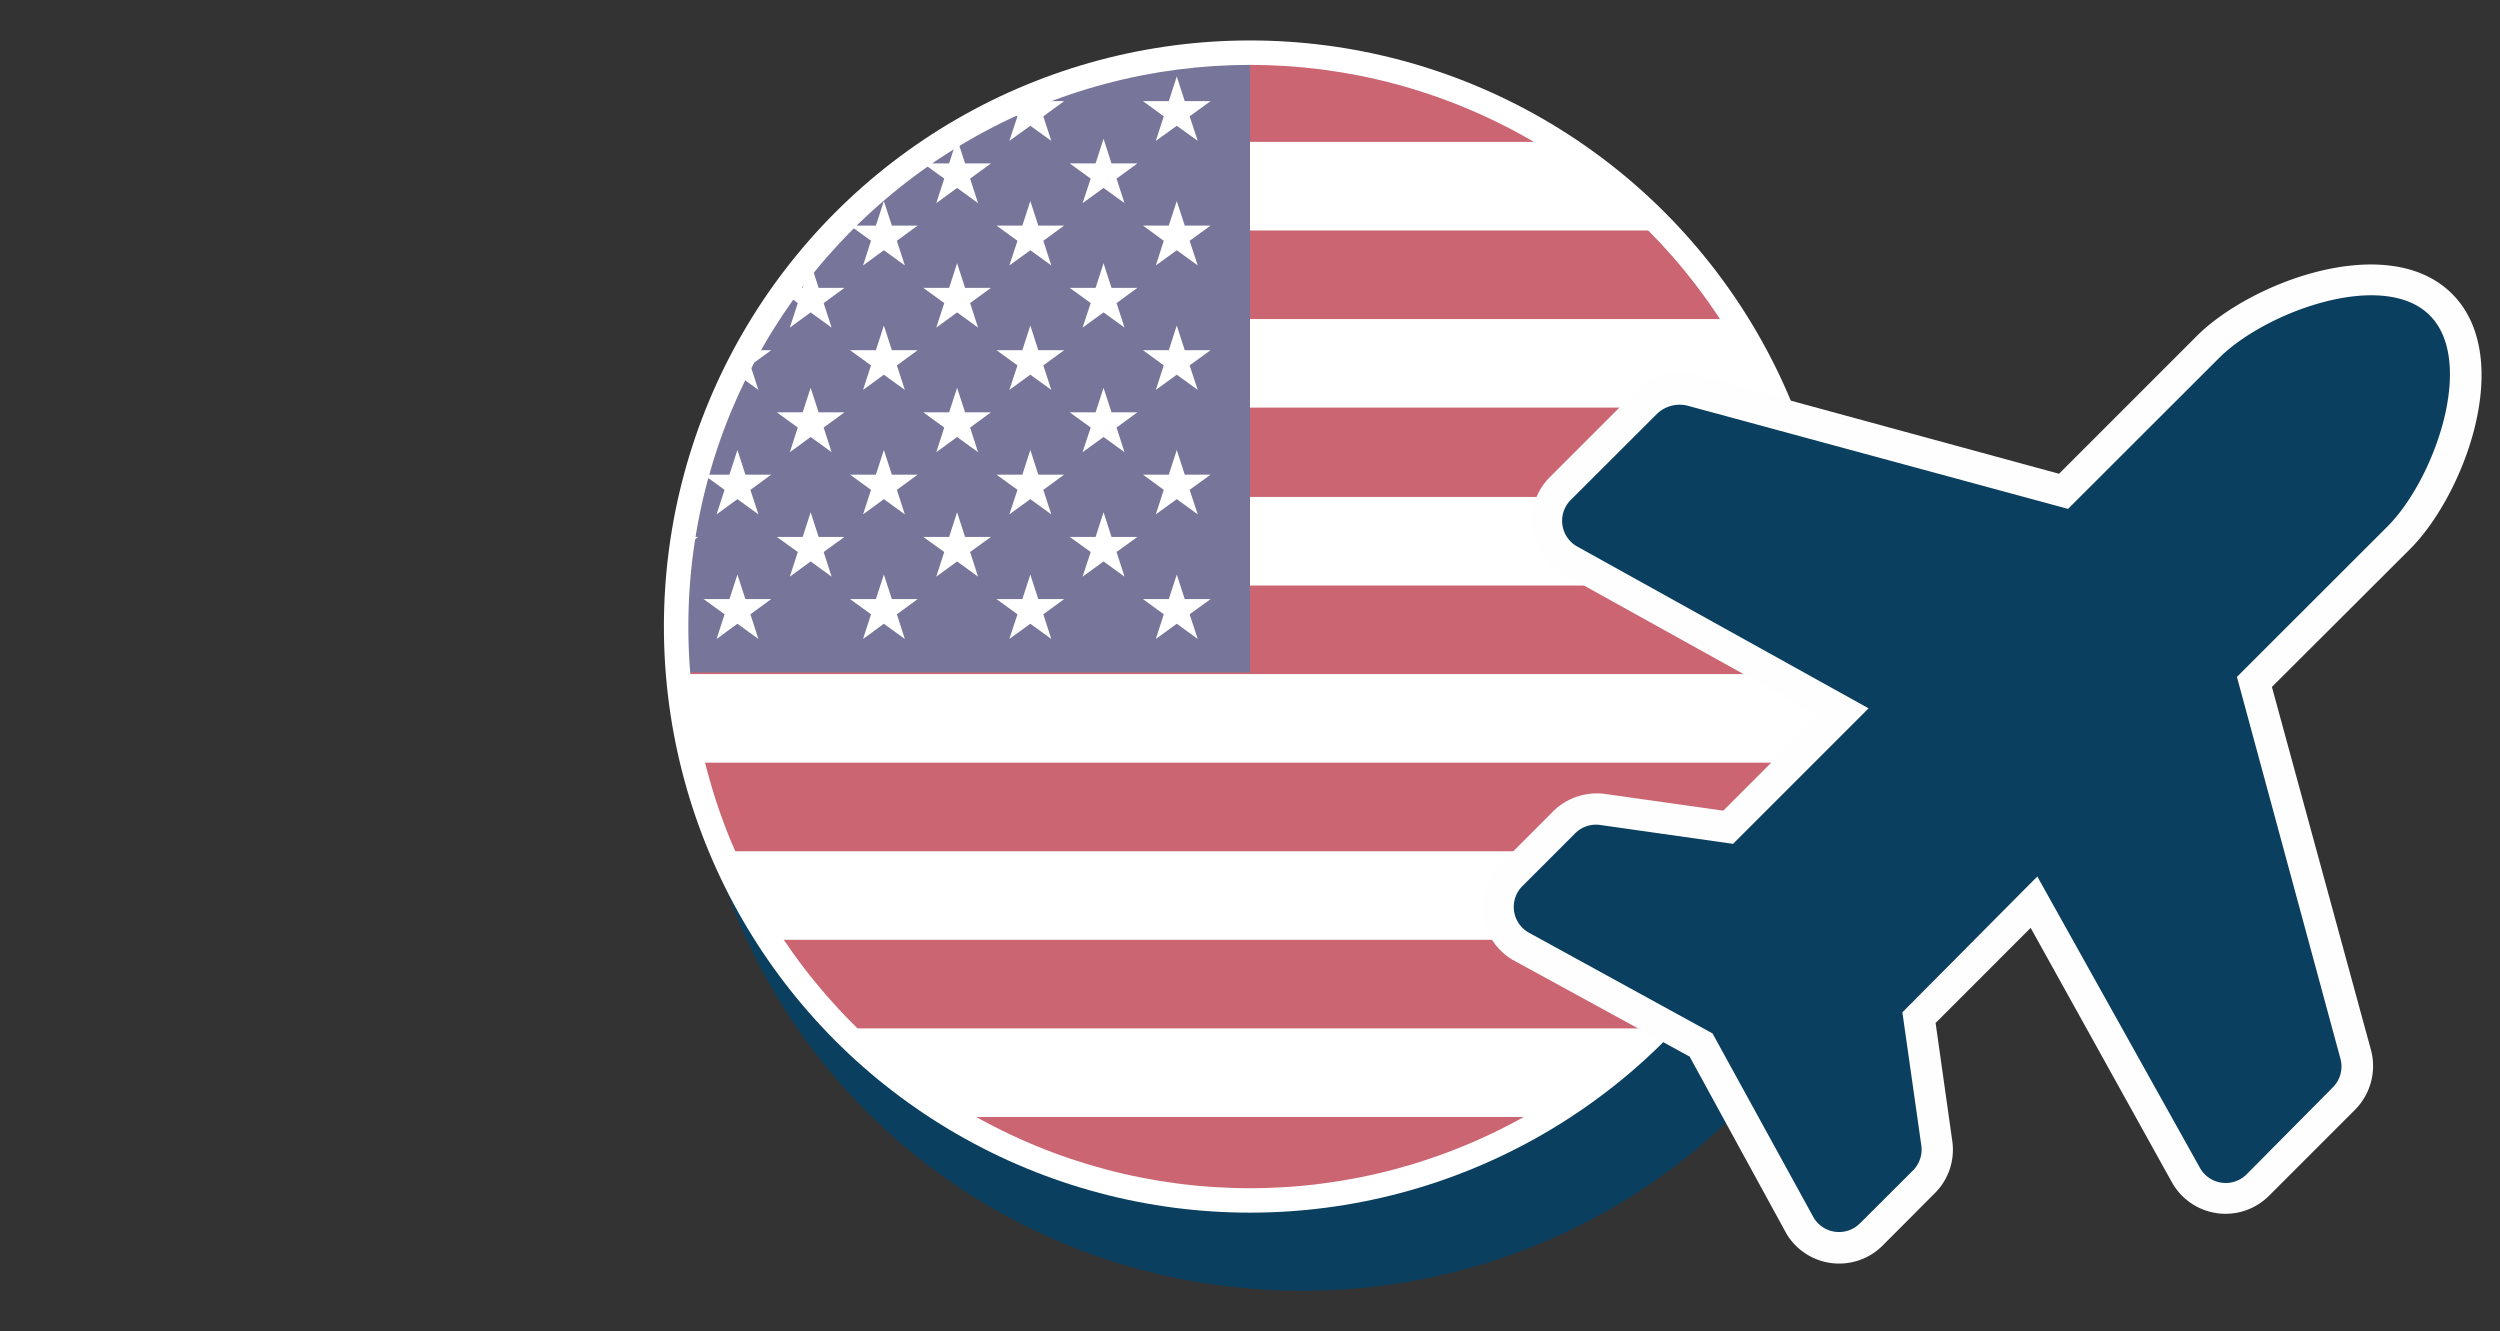 <svg xmlns="http://www.w3.org/2000/svg" xmlns:xlink="http://www.w3.org/1999/xlink" viewBox="0 0 169.34 90.17">
    <rect x="0" y="0" width="169.34" height="90.17" fill="#333333" stroke="none"/>
    <defs>
        <style>
            .cls-1,.cls-9{fill:none;}.cls-3{fill:#0a3f5f;}.cls-10,.cls-3,.cls-7{fill-rule:evenodd;}.cls-4,.cls-7{fill:#fff;}.cls-5{clip-path:url(#clip-path);}.cls-6{fill:#CA6571;}.cls-8{fill:#77769A;}.cls-9{stroke:#fff;stroke-miterlimit:22.93;stroke-width:0.57px;}.cls-10{fill:#fefefe;}
        </style>
        <clipPath id="clip-path">
            <circle class="cls-1" cx="84.67" cy="42.44" r="38.33"/>
        </clipPath>
    </defs>
    <title>flag_US</title>
    <g id="Ebene_2" data-name="Ebene 2">
        <g id="Ebene_1-2" data-name="Ebene 1">
            <path class="cls-3"
                  d="M88.19,87.43c22.77,0,41.22-18,41.22-40.25a41.18,41.18,0,0,0-.28-4.74H63.32V15.08A39.9,39.9,0,0,0,47,47.18C47,69.41,65.42,87.43,88.19,87.43Z"/>
            <circle class="cls-4" cx="84.67" cy="42.44" r="39.7"/>
            <g class="cls-5">
                <rect class="cls-6" x="25.16" y="3.38" width="118.46" height="78.31"/>
                <path class="cls-7"
                      d="M143.62,75.66H25.16v-6H143.62v6Zm0-12H25.16v-6H143.62v6Zm0-12H25.16v-6H143.62v6Zm0-12H25.16v-6H143.62v6Zm0-12.05H25.16v-6H143.62v6Zm0-12H25.16v-6H143.62Z"/>
                <rect class="cls-8" x="25.16" y="3.38" width="59.51" height="42.17"/>
                <polygon class="cls-7"
                         points="30.12 5.18 29.57 6.85 27.82 6.85 29.24 7.88 28.7 9.54 30.12 8.52 31.53 9.54 30.99 7.88 32.41 6.85 30.66 6.85 30.12 5.18"/>
                <polygon class="cls-7"
                         points="30.12 13.62 29.57 15.28 27.82 15.28 29.24 16.31 28.7 17.98 30.12 16.95 31.53 17.98 30.99 16.31 32.41 15.28 30.66 15.28 30.12 13.62"/>
                <polygon class="cls-7"
                         points="30.12 22.05 29.57 23.72 27.82 23.72 29.24 24.75 28.7 26.41 30.12 25.38 31.53 26.41 30.99 24.75 32.41 23.72 30.66 23.72 30.12 22.05"/>
                <polygon class="cls-7"
                         points="30.12 30.48 29.57 32.15 27.82 32.15 29.24 33.18 28.7 34.84 30.12 33.81 31.53 34.84 30.99 33.18 32.41 32.15 30.66 32.15 30.12 30.48"/>
                <polygon class="cls-7"
                         points="30.66 40.58 30.12 38.92 29.57 40.58 27.82 40.58 29.24 41.61 28.7 43.28 30.12 42.25 31.53 43.28 30.99 41.61 32.41 40.58 30.66 40.58"/>
                <polygon class="cls-7"
                         points="35.07 9.4 34.53 11.07 32.78 11.07 34.2 12.1 33.66 13.76 35.07 12.73 36.49 13.76 35.95 12.1 37.37 11.07 35.62 11.07 35.07 9.4"/>
                <polygon class="cls-7"
                         points="35.07 17.83 34.53 19.5 32.78 19.5 34.2 20.53 33.66 22.19 35.07 21.16 36.49 22.19 35.95 20.53 37.37 19.5 35.62 19.5 35.07 17.83"/>
                <polygon class="cls-7"
                         points="35.07 26.27 34.53 27.93 32.78 27.93 34.2 28.96 33.66 30.63 35.07 29.6 36.49 30.63 35.95 28.96 37.37 27.93 35.62 27.93 35.07 26.27"/>
                <polygon class="cls-7"
                         points="35.62 36.37 35.07 34.7 34.53 36.37 32.78 36.37 34.2 37.39 33.66 39.06 35.07 38.03 36.49 39.06 35.95 37.39 37.37 36.37 35.62 36.37"/>
                <polygon class="cls-7"
                         points="40.03 5.18 39.49 6.85 37.74 6.85 39.16 7.88 38.62 9.54 40.03 8.52 41.45 9.54 40.91 7.88 42.33 6.85 40.58 6.85 40.03 5.18"/>
                <polygon class="cls-7"
                         points="40.03 13.62 39.49 15.28 37.74 15.28 39.16 16.31 38.62 17.98 40.03 16.95 41.45 17.98 40.91 16.31 42.33 15.28 40.58 15.28 40.03 13.62"/>
                <polygon class="cls-7"
                         points="40.03 22.05 39.49 23.72 37.74 23.72 39.16 24.75 38.62 26.41 40.03 25.38 41.45 26.41 40.91 24.75 42.33 23.72 40.58 23.72 40.03 22.05"/>
                <polygon class="cls-7"
                         points="40.03 30.48 39.49 32.15 37.74 32.15 39.16 33.18 38.62 34.84 40.03 33.81 41.45 34.84 40.91 33.18 42.33 32.15 40.58 32.15 40.03 30.48"/>
                <polygon class="cls-7"
                         points="40.58 40.58 40.03 38.92 39.49 40.58 37.74 40.58 39.16 41.61 38.62 43.28 40.03 42.25 41.45 43.28 40.91 41.61 42.33 40.58 40.58 40.58"/>
                <polygon class="cls-7"
                         points="44.99 9.4 44.45 11.07 42.7 11.07 44.12 12.1 43.58 13.76 44.99 12.73 46.41 13.76 45.87 12.1 47.29 11.07 45.53 11.07 44.99 9.4"/>
                <polygon class="cls-7"
                         points="44.99 17.83 44.45 19.5 42.7 19.5 44.12 20.53 43.58 22.19 44.99 21.16 46.41 22.19 45.87 20.53 47.29 19.5 45.53 19.5 44.99 17.83"/>
                <polygon class="cls-7"
                         points="44.99 26.27 44.45 27.93 42.7 27.93 44.12 28.96 43.58 30.63 44.99 29.6 46.41 30.63 45.87 28.96 47.29 27.93 45.53 27.93 44.99 26.27"/>
                <polygon class="cls-7"
                         points="45.53 36.37 44.99 34.7 44.45 36.37 42.7 36.37 44.12 37.39 43.58 39.06 44.99 38.03 46.41 39.06 45.87 37.39 47.29 36.37 45.53 36.37"/>
                <polygon class="cls-7"
                         points="49.95 5.18 49.41 6.85 47.66 6.85 49.08 7.88 48.54 9.54 49.95 8.52 51.37 9.54 50.83 7.88 52.24 6.85 50.49 6.85 49.95 5.18"/>
                <polygon class="cls-7"
                         points="49.95 13.62 49.41 15.28 47.66 15.28 49.08 16.31 48.54 17.98 49.95 16.95 51.37 17.98 50.83 16.31 52.24 15.28 50.49 15.28 49.95 13.62"/>
                <polygon class="cls-7"
                         points="49.95 22.05 49.41 23.72 47.66 23.72 49.08 24.75 48.54 26.41 49.95 25.38 51.37 26.41 50.83 24.75 52.24 23.72 50.49 23.72 49.95 22.05"/>
                <polygon class="cls-7"
                         points="49.95 30.48 49.41 32.15 47.66 32.15 49.08 33.18 48.54 34.84 49.95 33.81 51.37 34.84 50.83 33.18 52.24 32.15 50.49 32.15 49.95 30.48"/>
                <polygon class="cls-7"
                         points="50.49 40.58 49.95 38.92 49.41 40.58 47.66 40.58 49.08 41.61 48.54 43.28 49.95 42.25 51.37 43.28 50.83 41.61 52.24 40.58 50.49 40.58"/>
                <polygon class="cls-7"
                         points="54.91 9.4 54.37 11.07 52.62 11.07 54.04 12.1 53.5 13.76 54.91 12.73 56.33 13.76 55.79 12.1 57.2 11.07 55.45 11.07 54.91 9.4"/>
                <polygon class="cls-7"
                         points="54.91 17.83 54.37 19.5 52.62 19.5 54.04 20.53 53.5 22.19 54.91 21.16 56.33 22.19 55.79 20.53 57.2 19.5 55.45 19.5 54.91 17.83"/>
                <polygon class="cls-7"
                         points="54.91 26.27 54.37 27.93 52.62 27.93 54.04 28.96 53.5 30.63 54.91 29.6 56.33 30.63 55.79 28.96 57.2 27.93 55.45 27.93 54.91 26.27"/>
                <polygon class="cls-7"
                         points="55.45 36.37 54.91 34.7 54.37 36.37 52.62 36.37 54.04 37.39 53.5 39.06 54.91 38.03 56.33 39.06 55.79 37.39 57.2 36.37 55.45 36.37"/>
                <polygon class="cls-7"
                         points="59.87 5.18 59.33 6.85 57.58 6.85 59 7.88 58.46 9.54 59.87 8.52 61.29 9.54 60.75 7.88 62.16 6.85 60.41 6.85 59.87 5.18"/>
                <polygon class="cls-7"
                         points="59.87 13.62 59.33 15.28 57.58 15.28 59 16.31 58.46 17.98 59.87 16.95 61.29 17.98 60.75 16.31 62.16 15.28 60.41 15.28 59.87 13.62"/>
                <polygon class="cls-7"
                         points="59.87 22.05 59.33 23.72 57.58 23.72 59 24.75 58.46 26.41 59.87 25.38 61.29 26.41 60.75 24.75 62.16 23.72 60.41 23.72 59.87 22.05"/>
                <polygon class="cls-7"
                         points="59.87 30.48 59.33 32.15 57.58 32.15 59 33.18 58.46 34.84 59.87 33.81 61.29 34.84 60.75 33.18 62.16 32.15 60.41 32.15 59.87 30.48"/>
                <polygon class="cls-7"
                         points="60.41 40.58 59.87 38.92 59.33 40.58 57.58 40.58 59 41.61 58.46 43.28 59.87 42.25 61.29 43.28 60.75 41.61 62.16 40.58 60.41 40.58"/>
                <polygon class="cls-7"
                         points="64.83 9.4 64.29 11.07 62.54 11.07 63.96 12.1 63.42 13.76 64.83 12.73 66.25 13.76 65.71 12.1 67.12 11.07 65.37 11.07 64.83 9.4"/>
                <polygon class="cls-7"
                         points="64.83 17.83 64.29 19.5 62.54 19.5 63.96 20.53 63.42 22.19 64.83 21.16 66.25 22.19 65.71 20.53 67.12 19.5 65.37 19.5 64.83 17.83"/>
                <polygon class="cls-7"
                         points="64.83 26.27 64.29 27.93 62.54 27.93 63.96 28.96 63.42 30.63 64.83 29.6 66.25 30.63 65.71 28.96 67.12 27.93 65.37 27.93 64.83 26.27"/>
                <polygon class="cls-7"
                         points="65.37 36.37 64.83 34.7 64.29 36.37 62.54 36.37 63.96 37.39 63.42 39.06 64.83 38.03 66.25 39.06 65.71 37.39 67.12 36.37 65.37 36.37"/>
                <polygon class="cls-7"
                         points="69.79 5.18 69.25 6.85 67.5 6.85 68.92 7.88 68.37 9.54 69.79 8.52 71.21 9.54 70.67 7.88 72.08 6.85 70.33 6.85 69.79 5.18"/>
                <polygon class="cls-7"
                         points="69.79 13.62 69.25 15.28 67.5 15.28 68.92 16.31 68.37 17.98 69.79 16.95 71.21 17.98 70.67 16.31 72.08 15.28 70.33 15.28 69.79 13.62"/>
                <polygon class="cls-7"
                         points="69.79 22.05 69.25 23.72 67.5 23.72 68.92 24.75 68.37 26.41 69.79 25.38 71.21 26.41 70.67 24.75 72.08 23.72 70.33 23.72 69.79 22.05"/>
                <polygon class="cls-7"
                         points="69.79 30.48 69.25 32.15 67.5 32.15 68.92 33.18 68.37 34.84 69.79 33.81 71.21 34.84 70.67 33.18 72.08 32.15 70.33 32.15 69.79 30.48"/>
                <polygon class="cls-7"
                         points="70.33 40.58 69.79 38.92 69.25 40.58 67.5 40.58 68.92 41.61 68.37 43.28 69.79 42.25 71.21 43.28 70.67 41.61 72.08 40.58 70.33 40.58"/>
                <polygon class="cls-7"
                         points="74.75 9.4 74.21 11.07 72.46 11.07 73.88 12.1 73.33 13.76 74.75 12.73 76.17 13.76 75.63 12.1 77.04 11.07 75.29 11.07 74.75 9.4"/>
                <polygon class="cls-7"
                         points="74.75 17.83 74.21 19.5 72.46 19.5 73.88 20.53 73.33 22.19 74.75 21.16 76.17 22.19 75.63 20.53 77.04 19.5 75.29 19.5 74.75 17.83"/>
                <polygon class="cls-7"
                         points="74.75 26.27 74.21 27.93 72.46 27.93 73.88 28.96 73.33 30.63 74.75 29.6 76.17 30.63 75.63 28.96 77.04 27.93 75.29 27.93 74.75 26.27"/>
                <polygon class="cls-7"
                         points="75.29 36.37 74.75 34.7 74.21 36.37 72.46 36.37 73.88 37.39 73.33 39.06 74.75 38.03 76.17 39.06 75.63 37.39 77.04 36.37 75.29 36.37"/>
                <polygon class="cls-7"
                         points="78.83 7.88 78.29 9.54 79.71 8.52 81.13 9.54 80.58 7.88 82 6.85 80.25 6.85 79.71 5.18 79.17 6.85 77.42 6.85 78.83 7.88"/>
                <polygon class="cls-7"
                         points="79.71 13.62 79.17 15.28 77.42 15.28 78.83 16.31 78.29 17.98 79.71 16.95 81.13 17.98 80.58 16.31 82 15.28 80.25 15.28 79.71 13.62"/>
                <polygon class="cls-7"
                         points="79.71 22.05 79.17 23.72 77.42 23.72 78.83 24.75 78.29 26.41 79.71 25.38 81.13 26.41 80.58 24.75 82 23.72 80.25 23.72 79.71 22.05"/>
                <polygon class="cls-7"
                         points="79.71 30.48 79.17 32.15 77.42 32.15 78.83 33.18 78.29 34.84 79.71 33.81 81.13 34.84 80.58 33.18 82 32.15 80.25 32.15 79.71 30.48"/>
                <polygon class="cls-7"
                         points="80.25 40.58 79.71 38.92 79.17 40.58 77.42 40.58 78.83 41.61 78.29 43.28 79.71 42.25 81.13 43.28 80.58 41.61 82 40.58 80.25 40.58"/>
            </g>
            <circle class="cls-9" cx="84.67" cy="42.44" r="38.33"/>
            <path class="cls-10"
                  d="M153.89,46.53l6.72,24.63a4.2,4.2,0,0,1-1.08,4L153.69,81a4.16,4.16,0,0,1-6.57-.91l-9.57-17.24-6.44,6.44,1.13,8a4.15,4.15,0,0,1-1.17,3.52l-3.56,3.57a4.16,4.16,0,0,1-6.5-.81l0,0-6.56-12-12-6.56,0,0a4.14,4.14,0,0,1-.8-6.49l3.56-3.57a4.21,4.21,0,0,1,3.52-1.17l8,1.13,6.43-6.44-17.24-9.57A4.15,4.15,0,0,1,105,32.3l5.85-5.85a4.35,4.35,0,0,1,4-1.07l24.62,6.71,9.33-9.33c3.69-3.68,13-7.16,17.3-2.85s.83,13.6-2.86,17.29Z"/>
            <path class="cls-3"
                  d="M150.29,24.27l-10.21,10.2-25.81-7a2.23,2.23,0,0,0-2,.53h0l-5.85,5.84a2,2,0,0,0,.45,3.2l19.7,10.94-9.18,9.18-9-1.28a2,2,0,0,0-1.71.58L103.14,60a2,2,0,0,0,.39,3.16L116,70l6.84,12.46a2,2,0,0,0,3.16.39l3.57-3.56a2,2,0,0,0,.57-1.72l-1.28-9L138,59.37,149,79.08a2,2,0,0,0,3.2.44L158,73.67a2,2,0,0,0,.52-2l-7-25.82,10.21-10.2c3.15-3.16,6-11.14,2.85-14.29S153.44,21.11,150.29,24.27Z"/>
        </g>
    </g>
</svg>